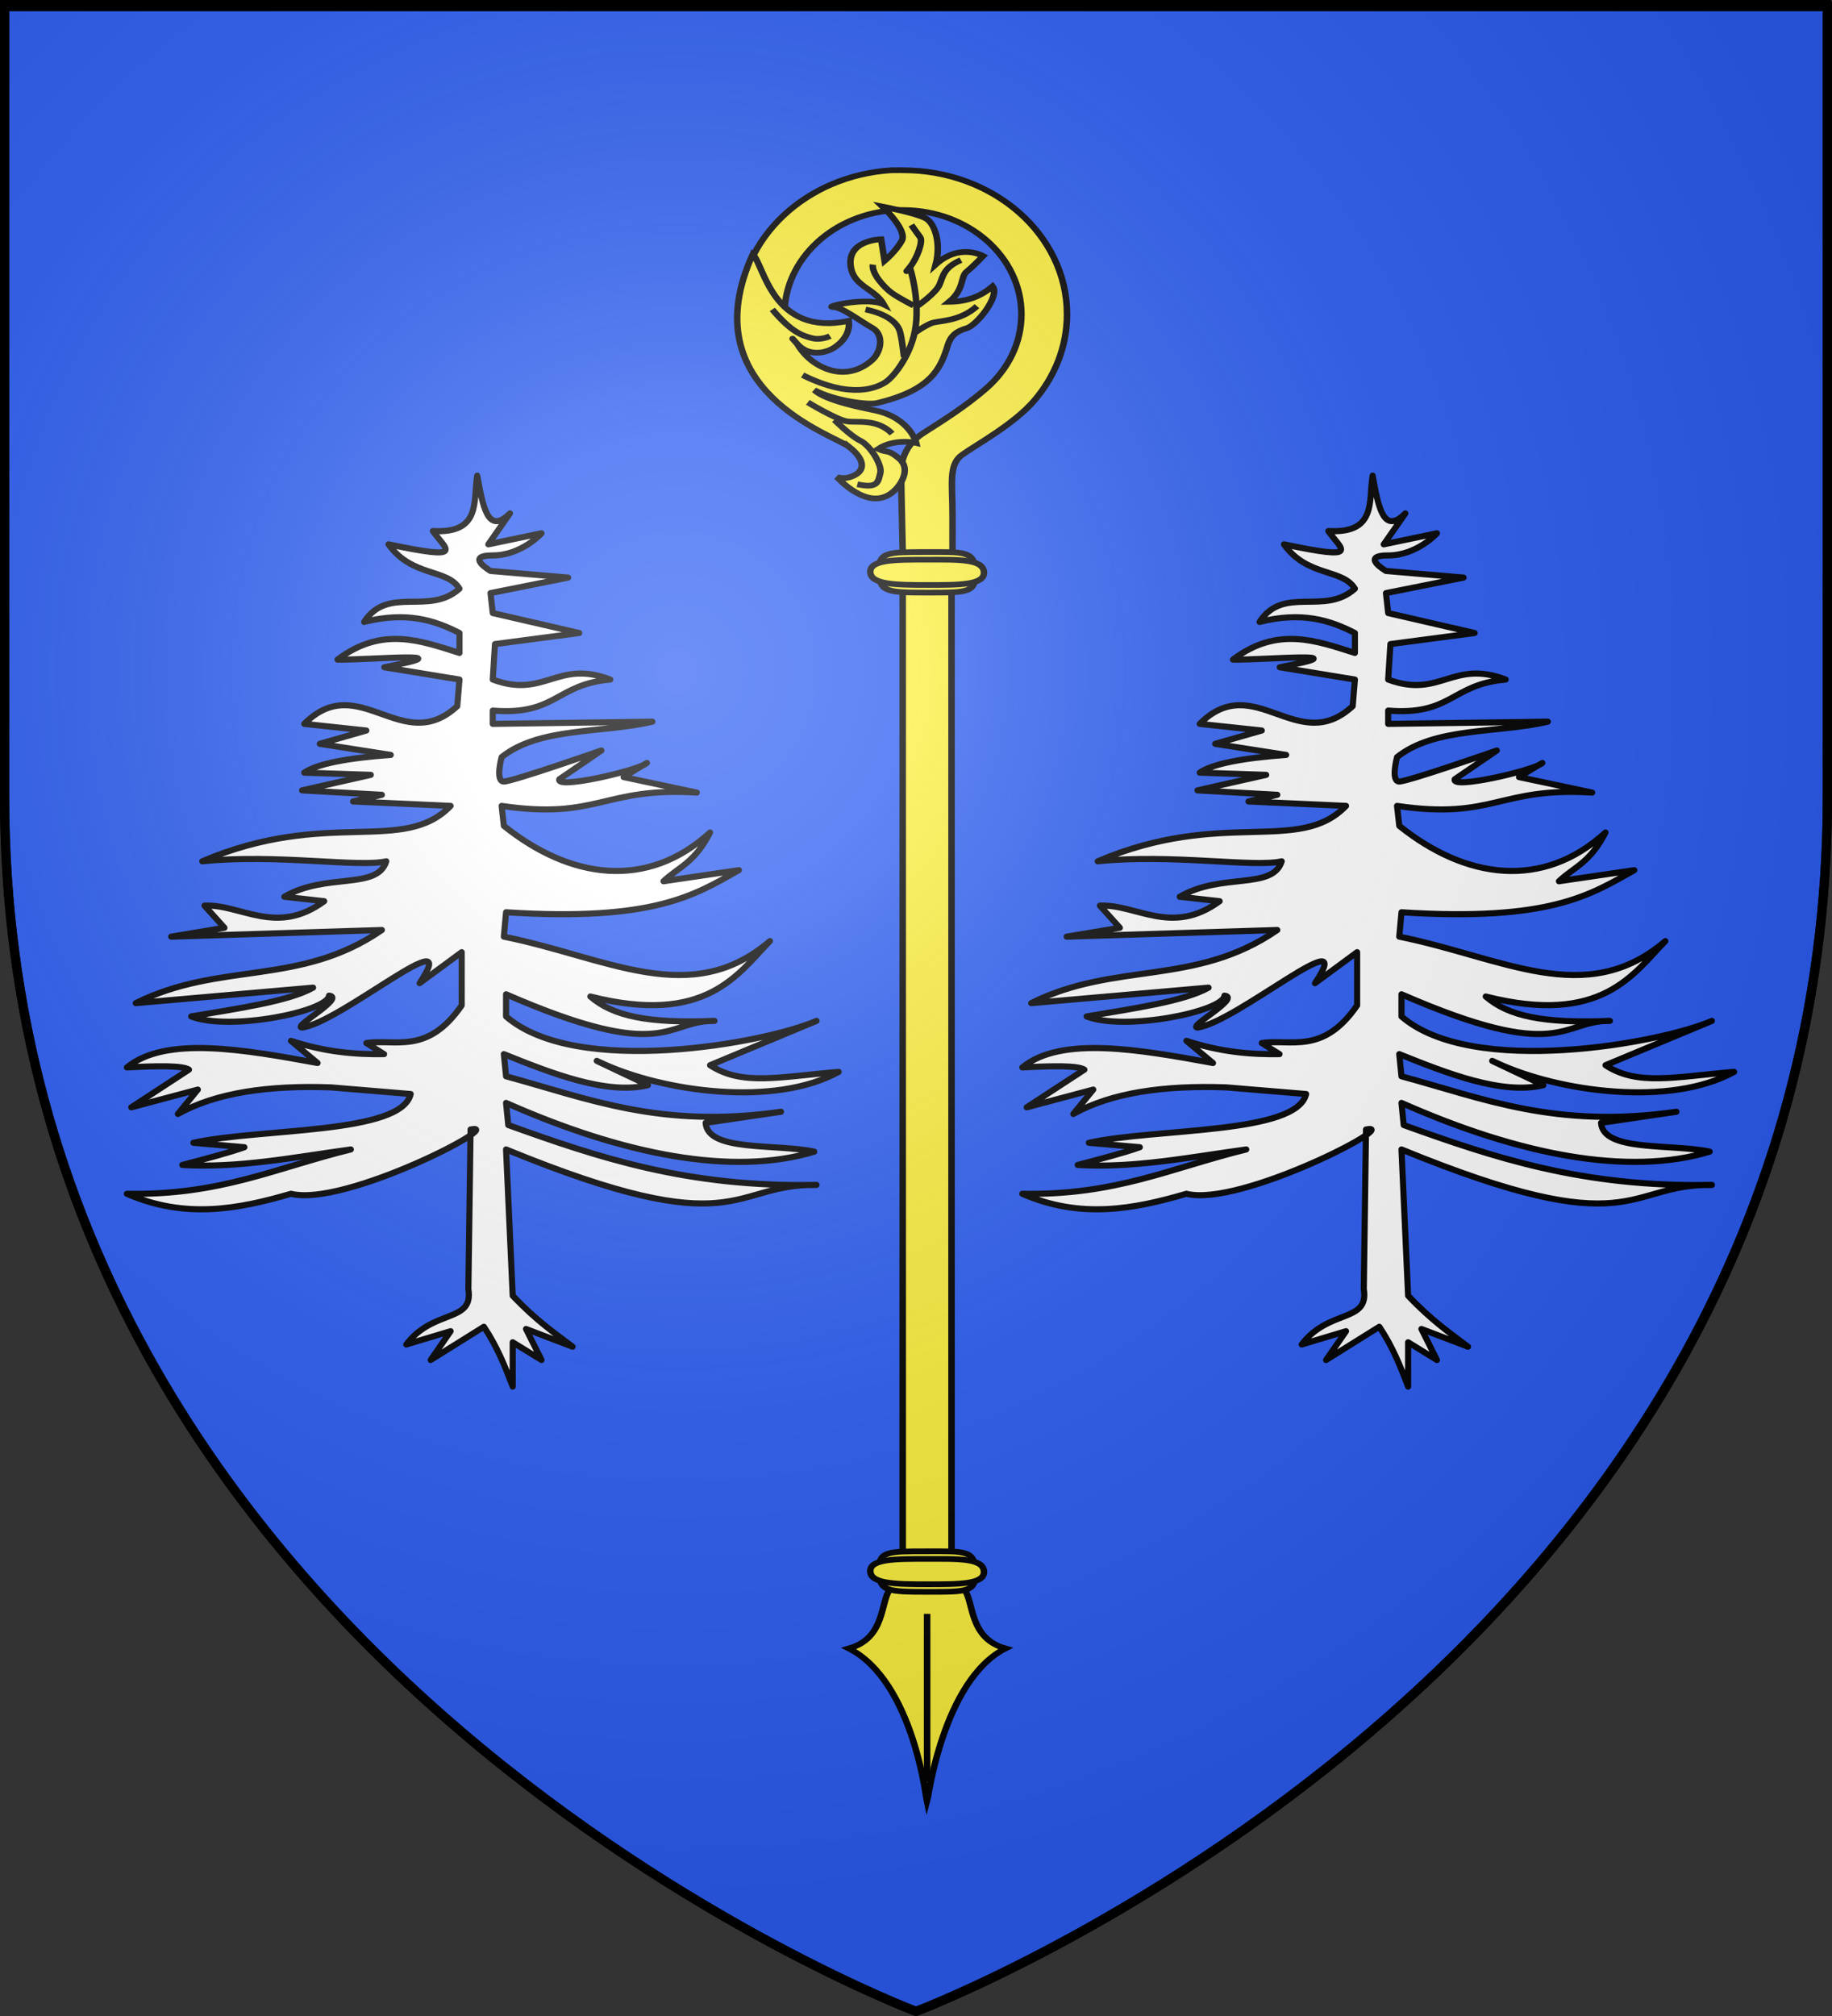 <?xml version="1.0" encoding="UTF-8" standalone="no"?>
<svg
   xmlns:dc="http://purl.org/dc/elements/1.1/"
   xmlns:cc="http://creativecommons.org/ns#"
   xmlns:rdf="http://www.w3.org/1999/02/22-rdf-syntax-ns#"
   xmlns:svg="http://www.w3.org/2000/svg"
   xmlns="http://www.w3.org/2000/svg"
   xmlns:xlink="http://www.w3.org/1999/xlink"
   xmlns:sodipodi="http://sodipodi.sourceforge.net/DTD/sodipodi-0.dtd"
   xmlns:inkscape="http://www.inkscape.org/namespaces/inkscape"
   height="660"
   width="600"
   version="1.0"
   id="svg2"
   sodipodi:version="0.32"
   inkscape:version="0.48.1 "
   sodipodi:docname="Blason_ville_fr_Saint-Bonnet-le-Bourg_(Puy-de-Dôme).svg"
   inkscape:export-filename="/Users/olivier/Desktop/Blason Rouge/Blason_Vide_3D.png"
   inkscape:export-xdpi="144"
   inkscape:export-ydpi="144"
   inkscape:output_extension="org.inkscape.output.svg.inkscape">
  <rect width="100%" height="100%" fill="#333333" stroke="none"/>
  <sodipodi:namedview
     inkscape:window-height="734"
     inkscape:window-width="1280"
     inkscape:pageshadow="2"
     inkscape:pageopacity="1"
     guidetolerance="10.0"
     gridtolerance="10.0"
     objecttolerance="10.0"
     borderopacity="1.0"
     bordercolor="#666666"
     pagecolor="#ffffff"
     id="base"
     showgrid="false"
     height="660px"
     inkscape:zoom="0.76212121"
     inkscape:cx="300"
     inkscape:cy="330"
     inkscape:window-x="-4"
     inkscape:window-y="-4"
     inkscape:current-layer="layer3"
     inkscape:window-maximized="1" />
  <desc
     id="desc4">Flag of Canton of Valais (Wallis)</desc>
  <defs
     id="defs6">
    <inkscape:perspective
       sodipodi:type="inkscape:persp3d"
       inkscape:vp_x="0 : 330 : 1"
       inkscape:vp_y="0 : 1000 : 0"
       inkscape:vp_z="600 : 330 : 1"
       inkscape:persp3d-origin="300 : 220 : 1"
       id="perspective2491" />
    <linearGradient
       id="linearGradient2893">
      <stop
         style="stop-color:white;stop-opacity:0.314;"
         offset="0"
         id="stop2895" />
      <stop
         id="stop2897"
         offset="0.19"
         style="stop-color:white;stop-opacity:0.251;" />
      <stop
         style="stop-color:#6b6b6b;stop-opacity:0.125;"
         offset="0.6"
         id="stop2901" />
      <stop
         style="stop-color:black;stop-opacity:0.125;"
         offset="1"
         id="stop2899" />
    </linearGradient>
    <linearGradient
       id="linearGradient2885">
      <stop
         id="stop2887"
         offset="0"
         style="stop-color:white;stop-opacity:1;" />
      <stop
         style="stop-color:white;stop-opacity:1;"
         offset="0.229"
         id="stop2891" />
      <stop
         id="stop2889"
         offset="1"
         style="stop-color:black;stop-opacity:1;" />
    </linearGradient>
    <linearGradient
       id="linearGradient2955">
      <stop
         id="stop2867"
         offset="0"
         style="stop-color:#fd0000;stop-opacity:1;" />
      <stop
         style="stop-color:#e77275;stop-opacity:0.659;"
         offset="0.5"
         id="stop2873" />
      <stop
         style="stop-color:black;stop-opacity:0.323;"
         offset="1"
         id="stop2959" />
    </linearGradient>
    <radialGradient
       inkscape:collect="always"
       xlink:href="#linearGradient2955"
       id="radialGradient2961"
       cx="225.524"
       cy="218.901"
       fx="225.524"
       fy="218.901"
       r="300"
       gradientTransform="matrix(-4.167939e-4,2.183,-1.884,-3.599562e-4,615.597,-289.121)"
       gradientUnits="userSpaceOnUse" />
    <polygon
       id="star"
       transform="scale(53,53)"
       points="0,-1 0.588,0.809 -0.951,-0.309 0.951,-0.309 -0.588,0.809 0,-1 " />
    <clipPath
       id="clip">
      <path
         d="M 0,-200 L 0,600 L 300,600 L 300,-200 L 0,-200 z "
         id="path10" />
    </clipPath>
    <radialGradient
       inkscape:collect="always"
       xlink:href="#linearGradient2955"
       id="radialGradient1911"
       gradientUnits="userSpaceOnUse"
       gradientTransform="matrix(-4.167939e-4,2.183,-1.884,-3.599562e-4,615.597,-289.121)"
       cx="225.524"
       cy="218.901"
       fx="225.524"
       fy="218.901"
       r="300" />
    <radialGradient
       inkscape:collect="always"
       xlink:href="#linearGradient2955"
       id="radialGradient2865"
       gradientUnits="userSpaceOnUse"
       gradientTransform="matrix(0,1.749,-1.593,-1.049767e-7,551.788,-191.29)"
       cx="225.524"
       cy="218.901"
       fx="225.524"
       fy="218.901"
       r="300" />
    <radialGradient
       inkscape:collect="always"
       xlink:href="#linearGradient2955"
       id="radialGradient2871"
       gradientUnits="userSpaceOnUse"
       gradientTransform="matrix(0,1.386,-1.323,-5.741131e-8,-158.082,-109.541)"
       cx="225.524"
       cy="218.901"
       fx="225.524"
       fy="218.901"
       r="300" />
    <radialGradient
       inkscape:collect="always"
       xlink:href="#linearGradient2893"
       id="radialGradient3163"
       gradientUnits="userSpaceOnUse"
       gradientTransform="matrix(1.353,0,0,1.349,-77.629,-85.747)"
       cx="221.445"
       cy="226.331"
       fx="221.445"
       fy="226.331"
       r="300" />
    <linearGradient
       gradientUnits="userSpaceOnUse"
       xlink:href="#linearGradient1732"
       id="linearGradient2433"
       y2="96.5"
       x2="180"
       y1="92.5"
       x1="171" />
    <linearGradient
       gradientTransform="translate(-1.428571e-5,-5.714286e-5)"
       gradientUnits="userSpaceOnUse"
       xlink:href="#linearGradient1732"
       id="linearGradient1561"
       y2="467.622"
       x2="124.137"
       y1="496.131"
       x1="94.281" />
    <linearGradient
       gradientTransform="translate(-1.428571e-5,-5.714286e-5)"
       gradientUnits="userSpaceOnUse"
       xlink:href="#linearGradient1732"
       id="linearGradient1559"
       y2="185.716"
       x2="296.929"
       y1="176.249"
       x1="270.496" />
    <linearGradient
       gradientTransform="translate(-1.428571e-5,-5.714286e-5)"
       gradientUnits="userSpaceOnUse"
       xlink:href="#linearGradient1732"
       id="linearGradient1557"
       y2="101.814"
       x2="193.021"
       y1="75.234"
       x1="179.583" />
    <linearGradient
       gradientTransform="translate(-1.428571e-5,-5.714286e-5)"
       gradientUnits="userSpaceOnUse"
       xlink:href="#linearGradient1732"
       id="linearGradient1555"
       y2="90.412"
       x2="137.605"
       y1="75.234"
       x1="112.239" />
    <linearGradient
       gradientTransform="translate(-1.428571e-5,-5.714286e-5)"
       gradientUnits="userSpaceOnUse"
       xlink:href="#linearGradient1732"
       id="linearGradient1553"
       y2="137.971"
       x2="124.361"
       y1="139.21"
       x1="87.547" />
    <linearGradient
       gradientTransform="translate(-1.428571e-5,-5.714286e-5)"
       gradientUnits="userSpaceOnUse"
       xlink:href="#linearGradient1732"
       id="linearGradient1551"
       y2="137.971"
       x2="157.2"
       y1="115.64"
       x1="124.585" />
    <linearGradient
       gradientTransform="translate(-1.428571e-5,-5.714286e-5)"
       gradientUnits="userSpaceOnUse"
       xlink:href="#linearGradient1732"
       id="linearGradient1549"
       y2="213.55"
       x2="211.83"
       y1="217.778"
       x1="177.338" />
    <linearGradient
       id="linearGradient1732">
      <stop
         id="stop1734"
         offset="0"
         style="stop-color:#ffffff;stop-opacity:1" />
      <stop
         id="stop1736"
         offset="1"
         style="stop-color:#ffffff;stop-opacity:1" />
    </linearGradient>
    <linearGradient
       gradientTransform="translate(75.923,47.102)"
       gradientUnits="userSpaceOnUse"
       xlink:href="#linearGradient1732"
       id="linearGradient1397"
       y2="48.303"
       x2="243.124"
       y1="51.421"
       x1="241.143" />
    <linearGradient
       gradientTransform="translate(-1.428571e-5,-5.714286e-5)"
       gradientUnits="userSpaceOnUse"
       xlink:href="#linearGradient1732"
       id="linearGradient1682"
       y2="546.905"
       x2="341.27"
       y1="571.111"
       x1="337.302" />
    <linearGradient
       gradientTransform="translate(-1.428571e-5,-5.714286e-5)"
       gradientUnits="userSpaceOnUse"
       xlink:href="#linearGradient1732"
       id="linearGradient1674"
       y2="547.595"
       x2="319.151"
       y1="566.746"
       x1="300" />
    <linearGradient
       gradientTransform="translate(-1.428571e-5,-5.714286e-5)"
       gradientUnits="userSpaceOnUse"
       xlink:href="#linearGradient1732"
       id="linearGradient1666"
       y2="534.603"
       x2="312.302"
       y1="534.206"
       x1="266.27" />
    <linearGradient
       gradientTransform="translate(-1.428571e-5,-5.714286e-5)"
       gradientUnits="userSpaceOnUse"
       xlink:href="#linearGradient1732"
       id="linearGradient1658"
       y2="513.175"
       x2="321.825"
       y1="493.73"
       x1="292.857" />
    <linearGradient
       gradientTransform="translate(-1.428571e-5,-5.714286e-5)"
       gradientUnits="userSpaceOnUse"
       xlink:href="#linearGradient1732"
       id="linearGradient1650"
       y2="458.413"
       x2="186.508"
       y1="491.746"
       x1="186.508" />
    <linearGradient
       gradientTransform="translate(-1.428571e-5,-5.714286e-5)"
       gradientUnits="userSpaceOnUse"
       xlink:href="#linearGradient1732"
       id="linearGradient1642"
       y2="454.048"
       x2="163.889"
       y1="488.968"
       x1="143.651" />
    <linearGradient
       gradientTransform="translate(-1.428571e-5,-5.714286e-5)"
       gradientUnits="userSpaceOnUse"
       xlink:href="#linearGradient1732"
       id="linearGradient1582"
       y2="242.341"
       x2="130.357"
       y1="225.278"
       x1="107.143" />
    <linearGradient
       gradientTransform="translate(-1.428571e-5,-5.714286e-5)"
       gradientUnits="userSpaceOnUse"
       xlink:href="#linearGradient1732"
       id="linearGradient1622"
       y2="415.357"
       x2="166.667"
       y1="395.317"
       x1="131.151" />
    <linearGradient
       gradientTransform="translate(-1.428571e-5,-5.714286e-5)"
       gradientUnits="userSpaceOnUse"
       xlink:href="#linearGradient1732"
       id="linearGradient1614"
       y2="294.722"
       x2="136.325"
       y1="312.778"
       x1="118.452" />
    <linearGradient
       gradientTransform="translate(-1.428571e-5,-5.714286e-5)"
       gradientUnits="userSpaceOnUse"
       xlink:href="#linearGradient1732"
       id="linearGradient1606"
       y2="280.635"
       x2="118.056"
       y1="297.103"
       x1="88.492" />
    <linearGradient
       gradientTransform="translate(-1.428571e-5,-5.714286e-5)"
       gradientUnits="userSpaceOnUse"
       xlink:href="#linearGradient1732"
       id="linearGradient1598"
       y2="257.619"
       x2="115.675"
       y1="260.595"
       x1="84.127" />
    <linearGradient
       gradientTransform="translate(-1.428571e-5,-5.714286e-5)"
       gradientUnits="userSpaceOnUse"
       xlink:href="#linearGradient1732"
       id="linearGradient1590"
       y2="258.413"
       x2="113.69"
       y1="264.167"
       x1="82.143" />
    <linearGradient
       gradientTransform="translate(-1.428571e-5,-5.714286e-5)"
       gradientUnits="userSpaceOnUse"
       xlink:href="#linearGradient1732"
       id="linearGradient1800"
       y2="166.385"
       x2="139.396"
       y1="191.963"
       x1="107.75" />
    <inkscape:perspective
       id="perspective14399"
       inkscape:persp3d-origin="225 : 179.16667 : 1"
       inkscape:vp_z="450 : 268.75 : 1"
       inkscape:vp_y="0 : 1000 : 0"
       inkscape:vp_x="0 : 268.75 : 1"
       sodipodi:type="inkscape:persp3d" />
  </defs>
  <g
     inkscape:groupmode="layer"
     id="layer3"
     inkscape:label="Fond écu"
     style="display:inline">
    <path
       id="path2855"
       style="fill:#2b5df2;fill-opacity:1;fill-rule:evenodd;stroke:#000000;stroke-width:3;stroke-linecap:butt;stroke-linejoin:miter;stroke-miterlimit:4;stroke-opacity:1;stroke-dasharray:none"
       d="m 300,658.5 c 0,0 298.5,-112.436 298.5,-398.182 0,-285.746 0,-258.818 0,-258.818 l -597,0 0,258.818 C 1.5,546.064 300,658.5 300,658.5 z"
       sodipodi:nodetypes="cccccc"
       inkscape:connector-curvature="0" />
    <g
       id="layer1-8"
       transform="matrix(2.709,0,0,2.379,240.967,55.368)"
       style="fill:#fcef3c;stroke:#000000;stroke-width:0.788;stroke-miterlimit:4;stroke-opacity:1;stroke-dasharray:none">
      <g
         id="g21688"
         transform="matrix(0.991,0,0,0.991,96.886,-3.225)"
         style="fill:#fcef3c;stroke:#000000;stroke-width:0.795;stroke-miterlimit:4;stroke-opacity:1;stroke-dasharray:none">
        <path
           id="path12604"
           style="fill:#fcef3c;fill-opacity:1;fill-rule:nonzero;stroke:#000000;stroke-width:0.795;stroke-miterlimit:4;stroke-opacity:1;stroke-dasharray:none"
           d="m -78.761,3.41 c -10.387,0.718 -18.594,9.425 -18.594,20 0,1.726 0.214,3.403 0.625,5 l 5.781,0 c -0.568,-1.549 -0.875,-3.253 -0.875,-5 -3e-6,-7.738 6.082,-14.081 13.719,-14.469 0.246,-0.013 0.501,0 0.75,0 7.982,-1e-7 14.438,6.481 14.438,14.469 10e-7,3.994 -1.614,7.611 -4.225,10.23 -2.612,2.619 -5.709,4.789 -7.685,6.224 -1.996,1.449 -2.776,3.453 -2.766,5.531 0.009,2.078 0.271,14.64 0.271,14.64 l 6,0 c 0,0 0,-4.391 0,-8.781 0,-4.391 -0.507,-6.958 1.173,-8.33 1.735,-1.417 6.365,-4.262 8.846,-7.59 2.481,-3.328 3.95,-7.454 3.95,-11.924 0,-11.044 -8.963,-20 -20,-20 -0.302,0 -0.608,-0.013 -0.906,0 -0.083,0.004 -0.167,-0.005 -0.25,0 -0.082,0.005 -0.168,-0.006 -0.25,0 z"
           inkscape:connector-curvature="0" />
        <g
           id="g17018"
           style="fill:#fcef3c;fill-opacity:1;stroke:#000000;stroke-width:0.795;stroke-miterlimit:4;stroke-opacity:1;stroke-dasharray:none"
           transform="translate(0.271,-0.09)">
          <path
             id="path11679"
             style="fill:#fcef3c;fill-opacity:1;fill-rule:evenodd;stroke:#000000;stroke-width:0.795;stroke-linecap:butt;stroke-linejoin:miter;stroke-miterlimit:4;stroke-opacity:1;stroke-dasharray:none"
             d="m -84.22,41.896 c 1.836,1.65 2.021,3.131 0.741,3.918 -1.28,0.787 -2.221,0.278 -2.221,0.278 0,0 3.874,5.041 6.895,2.02 1.126,-1.126 2.097,-3.27 0.678,-4.596 -1.419,-1.326 -1.269,-0.685 -2.545,-1.311 2.062,-1.529 4.658,-0.833 4.658,-0.833 0,0 -0.765,-3.483 -5.015,-4.514 -1.529,-0.371 -5.955,-1.312 -7.423,-2.827 2.412,1.463 6.522,2.096 7.61,1.804 6.611,-1.771 7.788,-4.75 8.652,-7.975 0.389,-1.451 1.126,-2.021 2.329,-2.422 1.203,-0.401 4.085,-4.425 3.16,-5.813 -1.377,1.319 -2.957,2.116 -5.304,2.146 1.895,-1.775 1.348,-3.456 2.135,-4.181 0.787,-0.725 2.014,-2.178 2.014,-2.178 0,0 -2.821,-1.862 -5.783,1.166 0.648,-2.838 -0.047,-5.7 -1.266,-6.425 -1.219,-0.725 -5.214,-1.604 -5.214,-1.604 0,0 3.039,3.254 2.345,4.72 -0.694,1.465 -2.106,2.811 -2.106,2.811 l -0.424,-2.996 c 0,0 -4.472,0.096 -3.64,4.155 0.499,2.434 2.934,2.786 3.981,4.908 -2.021,-1.126 -7.365,0.352 -6.239,0.337 1.126,-0.016 3.307,1.953 4.803,2.893 1.496,0.941 1.115,3.337 0.005,4.478 -1.11,1.141 -3.043,2.293 -5.557,1.229 -2.514,-1.064 -3.563,-3.439 -3.563,-3.439 0,0 -1.342,-1.712 0,0 1.342,1.712 3.424,1.326 4.566,0.431 1.141,-0.895 1.873,-2.158 1.694,-3.66 -9.363,2.253 -10.336,-7.888 -11.711,-9.234 -7.58,18.898 9.91,25.064 11.745,26.714 z"
             inkscape:connector-curvature="0" />
          <g
             id="g17008"
             style="fill:#fcef3c;fill-opacity:1;stroke:#000000;stroke-width:0.795;stroke-miterlimit:4;stroke-opacity:1;stroke-dasharray:none">
            <path
               id="path15234"
               style="fill:none;stroke:#000000;stroke-width:0.795;stroke-linecap:butt;stroke-linejoin:miter;stroke-miterlimit:4;stroke-opacity:1;stroke-dasharray:none"
               d="m -89.88,31.945 c 6.046,3.429 9.114,1.715 10.107,0.993 0.993,-0.722 3.249,-3.88 3.7,-7.851 0.451,-3.971 -0.722,-8.122 -0.722,-8.122 0,0 -0.902,1.263 0,0 0.902,-1.263 1.624,-3.61 1.263,-4.151 -0.361,-0.541 -1.083,-1.715 -1.083,-1.715"
               inkscape:connector-curvature="0" />
            <path
               id="path15236"
               style="fill:#fcef3c;fill-opacity:1;fill-rule:evenodd;stroke:#000000;stroke-width:0.795;stroke-linecap:butt;stroke-linejoin:miter;stroke-miterlimit:4;stroke-opacity:1;stroke-dasharray:none"
               d="m -81.307,16.604 c -0.18,1.263 1.444,3.249 2.346,3.971 0.902,0.722 2.617,1.715 2.617,1.715"
               inkscape:connector-curvature="0" />
            <path
               id="path15238"
               style="fill:#fcef3c;fill-opacity:1;fill-rule:evenodd;stroke:#000000;stroke-width:0.795;stroke-linecap:butt;stroke-linejoin:miter;stroke-miterlimit:4;stroke-opacity:1;stroke-dasharray:none"
               d="m -70.568,15.973 c -2.166,1.083 -2.166,2.256 -2.617,3.429 -0.451,1.173 -2.617,2.888 -2.617,2.888"
               inkscape:connector-curvature="0" />
            <path
               id="path15240"
               style="fill:#fcef3c;fill-opacity:1;fill-rule:evenodd;stroke:#000000;stroke-width:0.795;stroke-linecap:butt;stroke-linejoin:miter;stroke-miterlimit:4;stroke-opacity:1;stroke-dasharray:none"
               d="m -68.61,22.38 c -2.093,2.166 -4.662,1.985 -5.518,2.346 -0.856,0.361 -2.188,1.444 -2.188,1.444"
               inkscape:connector-curvature="0" />
            <path
               id="path15242"
               style="fill:#fcef3c;fill-opacity:1;fill-rule:evenodd;stroke:#000000;stroke-width:0.795;stroke-linecap:butt;stroke-linejoin:miter;stroke-miterlimit:4;stroke-opacity:1;stroke-dasharray:none"
               d="m -82.209,22.831 c 2.978,0.722 3.88,2.076 4.151,2.888 0.271,0.812 0.541,3.7 0.541,3.7"
               inkscape:connector-curvature="0" />
            <path
               id="path16124"
               style="fill:#fcef3c;fill-opacity:1;fill-rule:evenodd;stroke:#000000;stroke-width:0.795;stroke-linecap:butt;stroke-linejoin:miter;stroke-miterlimit:4;stroke-opacity:1;stroke-dasharray:none"
               d="m -93.579,22.831 c 2.346,3.158 3.61,3.61 4.783,3.971 1.173,0.361 2.256,-0.271 2.256,-0.271"
               inkscape:connector-curvature="0" />
            <path
               id="path16126"
               style="fill:#fcef3c;fill-opacity:1;fill-rule:evenodd;stroke:#000000;stroke-width:0.795;stroke-linecap:butt;stroke-linejoin:miter;stroke-miterlimit:4;stroke-opacity:1;stroke-dasharray:none"
               d="m -78.96,40.067 c -1.895,-2.166 -4.332,-1.444 -5.595,-1.715 -1.263,-0.271 -4.693,-2.617 -4.693,-2.617"
               inkscape:connector-curvature="0" />
            <path
               id="path16128"
               style="fill:none;stroke:#000000;stroke-width:0.795;stroke-linecap:butt;stroke-linejoin:miter;stroke-miterlimit:4;stroke-opacity:1;stroke-dasharray:none"
               d="m -83.202,47.106 c 2.527,0.632 2.527,-0.361 2.797,-1.534 0.271,-1.173 -1.263,-3.88 -2.436,-4.512 -1.173,-0.632 -3.158,-2.888 -3.158,-2.888"
               inkscape:connector-curvature="0" />
          </g>
        </g>
        <g
           id="g21648"
           style="fill:#fcef3c;fill-opacity:1;stroke:#000000;stroke-width:0.795;stroke-miterlimit:4;stroke-opacity:1;stroke-dasharray:none"
           transform="translate(0.469,-2)">
          <path
             id="path19895"
             style="fill:#fcef3c;fill-opacity:1;fill-rule:evenodd;stroke:#000000;stroke-width:0.795;stroke-linecap:butt;stroke-linejoin:miter;stroke-miterlimit:4;stroke-opacity:1;stroke-dasharray:none"
             d="m -79.372,202.367 c -1.263,1.805 -0.55,6.869 -5.062,8.312 7.908,4.566 9.498,21.244 9.531,21.406 0.044,-0.164 1.908,-16.987 9.562,-21.406 -4.512,-1.444 -3.799,-6.508 -5.062,-8.312 -0.194,-4.094 -3.723,-3.406 -4.844,-3.406 -1.121,0 -4.125,-0.196 -4.125,3.406 z"
             inkscape:connector-curvature="0" />
          <path
             id="path20773"
             style="fill:#fcef3c;fill-opacity:1;fill-rule:evenodd;stroke:#000000;stroke-width:0.795;stroke-linecap:butt;stroke-linejoin:miter;stroke-miterlimit:4;stroke-opacity:1;stroke-dasharray:none"
             d="m -74.888,229.222 0,-23.347"
             inkscape:connector-curvature="0" />
        </g>
        <rect
           id="rect17044"
           style="fill:#fcef3c;fill-opacity:1;fill-rule:nonzero;stroke:#000000;stroke-width:0.795;stroke-miterlimit:4;stroke-opacity:1;stroke-dasharray:none"
           y="60.032"
           x="-77.397"
           height="137.122"
           width="5.956" />
        <g
           id="g18799"
           style="fill:#fcef3c;fill-opacity:1;stroke:#000000;stroke-width:0.795;stroke-miterlimit:4;stroke-opacity:1;stroke-dasharray:none"
           transform="translate(-0.151,0)">
          <path
             id="path17922"
             style="fill:#fcef3c;fill-opacity:1;fill-rule:nonzero;stroke:#000000;stroke-width:0.795;stroke-miterlimit:4;stroke-opacity:1;stroke-dasharray:none"
             d="m -68.385,59.244 c 0.064,2.851 -0.92,2.815 -5.883,2.815 -4.879,0 -5.81,-0.108 -5.883,-2.815 -0.077,-2.856 1.011,-2.815 5.883,-2.815 4.601,0 5.815,-0.185 5.883,2.815 z"
             inkscape:connector-curvature="0" />
          <path
             id="path17919"
             style="fill:#fcef3c;fill-opacity:1;fill-rule:nonzero;stroke:#000000;stroke-width:0.795;stroke-miterlimit:4;stroke-opacity:1;stroke-dasharray:none"
             d="m -67.335,59.244 c 0.076,1.782 -3.106,1.76 -6.932,1.76 -3.827,0 -6.847,-0.068 -6.932,-1.76 -0.09,-1.785 3.106,-1.76 6.932,-1.76 3.827,0 6.853,-0.116 6.932,1.76 z"
             inkscape:connector-curvature="0" />
        </g>
        <g
           id="g19889"
           style="fill:#fcef3c;fill-opacity:1;stroke:#000000;stroke-width:0.795;stroke-miterlimit:4;stroke-opacity:1;stroke-dasharray:none"
           transform="translate(-0.151,138.76)">
          <path
             id="path19891"
             style="fill:#fcef3c;fill-opacity:1;fill-rule:nonzero;stroke:#000000;stroke-width:0.795;stroke-miterlimit:4;stroke-opacity:1;stroke-dasharray:none"
             d="m -68.385,59.244 c 0.064,2.851 -0.92,2.815 -5.883,2.815 -4.879,0 -5.81,-0.108 -5.883,-2.815 -0.077,-2.856 1.011,-2.815 5.883,-2.815 4.601,0 5.815,-0.185 5.883,2.815 z"
             inkscape:connector-curvature="0" />
          <path
             id="path19893"
             style="fill:#fcef3c;fill-opacity:1;fill-rule:nonzero;stroke:#000000;stroke-width:0.795;stroke-miterlimit:4;stroke-opacity:1;stroke-dasharray:none"
             d="m -67.335,59.244 c 0.076,1.782 -3.106,1.76 -6.932,1.76 -3.827,0 -6.847,-0.068 -6.932,-1.76 -0.09,-1.785 3.106,-1.76 6.932,-1.76 3.827,0 6.853,-0.116 6.932,1.76 z"
             inkscape:connector-curvature="0" />
        </g>
      </g>
    </g>
    <path
       sodipodi:nodetypes="ccccccccccccccccccccccccccccccccccccccccccccccccccccccccccccccccccccccccccccscccccccccccccccccsccsccccccccccccscccc"
       id="path3937"
       d="m 156.296,155.713 c -1.382,8.207 1.459,19.052 -14.524,18.141 4.421,6.201 11.003,9.717 -14.524,4.354 7.746,10.806 19.124,7.832 23.239,14.513 -9.985,8.986 -23.373,-1.182 -31.227,10.884 13.92,-3.468 23.056,-0.562 31.227,3.628 l 0,6.531 c -12.723,-3.998 -25.34,-8.847 -39.942,2.177 9.91,0.18 43.707,-2.894 15.316,2.504 l 24.626,4.027 -0.726,8.708 c -18.011,16.647 -32.228,-12.068 -50.109,5.805 l 20.334,2.177 -15.251,4.354 23.239,3.628 c -14.041,1.016 -23.96,2.855 -28.322,5.805 l 21.787,0.726 -22.513,5.079 26.144,1.451 -9.441,2.177 31.954,1.451 c -15.432,16.047 -40.52,0.721 -81.337,18.141 24.449,-2.499 51.077,2.104 60.276,0 -3.004,9.509 -19.706,3.6 -33.406,11.61 l 13.072,1.451 c -15.707,11.533 -27.242,0.913 -39.216,1.451 l 6.536,7.256 -17.429,2.903 68.991,-2.177 C 98.198,323.011 72.054,314.627 44.458,328.414 l 58.098,-5.079 c -7.971,4.479 -24.542,6.81 -39.942,9.433 12.631,4.914 44.721,-1.618 45.137,-6.81 5.671,0.557 -12.273,10.326 -8.826,10.438 12.696,-1.62 53.072,-36.243 38.49,-14.513 l 13.798,-10.159 0,17.415 c -11.244,16.351 -21.849,10.896 -31.227,12.336 l 5.81,3.628 c -9.368,0.145 -19.208,-0.653 -30.501,-4.354 l 8.715,7.256 c -23.895,-4.34 -49.686,-9.031 -62.455,1.451 9.778,-0.507 18.224,-0.682 20.334,0.726 l -18.882,12.336 21.787,-5.805 -6.536,7.982 c 12.585,-7.017 29.784,-9.424 50.109,-8.707 l 26.144,2.177 c -3.116,13.25 -49.015,11.097 -71.17,15.964 l 16.703,1.451 c -5.455,1.935 -13.016,3.87 -20.334,5.805 18.398,1.121 36.795,-2.572 55.193,-5.079 -24.663,6.045 -42.799,15.097 -73.348,14.513 19.105,8.338 36.546,5.028 53.74,-3e-5 17.732,4.429 71.203,-23.575 58.824,-21.043 l -0.726,52.245 c 1.792,11.136 -11.363,6.346 -20.334,18.141 l 14.524,-4.354 -6.536,9.433 17.429,-10.884 c 4.389,6.531 6.949,13.061 9.441,19.592 l 0,-14.513 9.441,5.805 -5.084,-10.159 15.251,5.805 c -6.088,-4.667 -11.689,-8.363 -19.608,-16.689 l -2.179,-47.892 c 76.997,31.559 73.183,11.21 101.671,11.61 -42.349,0.921 -71.87,-9.145 -100.945,-19.592 l -0.726,-7.256 c 38.33,16.989 74.205,24.067 100.944,15.964 -12.665,-2.685 -34.935,0.113 -35.585,-9.433 l 24.692,-3.628 c -39.567,5.672 -63.379,-4.398 -90.051,-11.61 l -0.726,-7.256 c 15.423,6.18 33.679,13.455 47.204,10.159 0,0 -22.791,-10.769 -15.251,-7.256 20.26,9.439 56.675,14.491 77.705,2.903 -19.557,1.642 -31.623,4.673 -42.121,-2.177 l 34.859,-14.513 c -16.633,7.262 -78.437,18.648 -101.671,-1.451 l 0,-7.256 c 52.699,22.956 52.319,8.485 68.265,8.708 -21.96,0.899 -33.265,-1.592 -40.668,-7.982 38.012,9.623 48.367,-7.448 58.824,-18.141 -26.016,22.244 -53.284,5.353 -87.146,-1.451 l 0.726,-7.982 c 48.449,3.075 61.694,-5.575 76.253,-13.787 l -24.691,3.628 c 5.083,-4.773 10.167,-6.007 15.251,-15.964 -20.579,18.829 -45.779,15.284 -67.538,-2.177 l -0.726,-6.531 c 31.656,4.671 33.41,-6.276 63.907,-4.354 l -23.965,-5.079 c 0,0 9.683,-5.958 7.262,-4.354 -3.729,2.47 -29.426,8.388 -28.323,5.079 l 13.798,-9.433 c 0,0 -29.049,10.159 -31.954,10.159 -2.905,0 -0.726,-7.982 -0.726,-7.982 12.423,-9.922 32.922,-7.74 49.383,-11.61 l -52.288,0.726 0,-4.354 c 20.818,1.67 20.576,-8.59 38.49,-10.159 -17.378,-6.686 -21.485,6.352 -38.49,0 l 0.726,-11.61 27.596,-3.628 -28.323,-6.531 -0.726,-6.531 25.418,-5.079 -25.418,-2.177 c 0,0 -8.715,-5.079 0.726,-5.079 9.441,0 15.977,-7.256 15.977,-7.256 l -17.429,3.628 7.08,-10.129 c -7.418,7.412 -8.937,-2.857 -10.711,-12.365 z"
       style="fill:#ffffff;fill-opacity:1;fill-rule:evenodd;stroke:#000000;stroke-width:2;stroke-linecap:butt;stroke-linejoin:round;stroke-miterlimit:4;stroke-opacity:1;stroke-dasharray:none;display:inline"
       inkscape:connector-curvature="0" />
    <path
       sodipodi:nodetypes="ccccccccccccccccccccccccccccccccccccccccccccccccccccccccccccccccccccccccccccscccccccccccccccccsccsccccccccccccscccc"
       id="path3937-7"
       d="m 449.556,155.713 c -1.382,8.207 1.459,19.052 -14.524,18.141 4.421,6.201 11.003,9.717 -14.524,4.354 7.746,10.806 19.124,7.832 23.239,14.513 -9.985,8.986 -23.373,-1.182 -31.227,10.884 13.92,-3.468 23.056,-0.562 31.227,3.628 l 0,6.531 c -12.723,-3.998 -25.34,-8.847 -39.942,2.177 9.91,0.18 43.707,-2.894 15.316,2.504 l 24.626,4.027 -0.726,8.708 c -18.011,16.647 -32.228,-12.068 -50.109,5.805 l 20.334,2.177 -15.251,4.354 23.239,3.628 c -14.041,1.016 -23.96,2.855 -28.322,5.805 l 21.787,0.726 -22.513,5.079 26.144,1.451 -9.441,2.177 31.954,1.451 c -15.432,16.047 -40.52,0.721 -81.337,18.141 24.449,-2.499 51.077,2.104 60.276,0 -3.004,9.509 -19.706,3.6 -33.406,11.61 l 13.072,1.451 c -15.707,11.533 -27.242,0.913 -39.216,1.451 l 6.536,7.256 -17.429,2.903 68.991,-2.177 c -26.87,18.543 -53.014,10.159 -80.61,23.946 l 58.097,-5.079 c -7.971,4.479 -24.542,6.81 -39.942,9.433 12.631,4.914 44.721,-1.618 45.137,-6.81 5.671,0.557 -12.273,10.326 -8.826,10.438 12.696,-1.62 53.072,-36.243 38.49,-14.513 l 13.798,-10.159 0,17.415 c -11.244,16.351 -21.849,10.896 -31.227,12.336 l 5.81,3.628 c -9.368,0.145 -19.208,-0.653 -30.501,-4.354 l 8.715,7.256 c -23.895,-4.34 -49.686,-9.031 -62.455,1.451 9.778,-0.507 18.224,-0.682 20.334,0.726 l -18.882,12.336 21.787,-5.805 -6.536,7.982 c 12.585,-7.017 29.784,-9.424 50.109,-8.707 l 26.144,2.177 c -3.116,13.25 -49.015,11.097 -71.17,15.964 l 16.703,1.451 c -5.455,1.935 -13.016,3.87 -20.334,5.805 18.398,1.121 36.795,-2.572 55.193,-5.079 -24.663,6.045 -42.799,15.097 -73.348,14.513 19.105,8.338 36.546,5.028 53.74,-2e-5 17.732,4.429 71.203,-23.575 58.824,-21.043 l -0.726,52.245 c 1.792,11.136 -11.363,6.346 -20.334,18.141 l 14.524,-4.354 -6.536,9.433 17.429,-10.884 c 4.389,6.531 6.949,13.061 9.441,19.592 l 0,-14.513 9.441,5.805 -5.084,-10.159 15.251,5.805 c -6.088,-4.667 -11.689,-8.363 -19.608,-16.689 l -2.179,-47.892 c 76.997,31.559 73.183,11.21 101.671,11.61 -42.349,0.921 -71.87,-9.145 -100.945,-19.592 l -0.726,-7.256 c 38.33,16.989 74.205,24.067 100.944,15.964 -12.665,-2.685 -34.935,0.113 -35.585,-9.433 l 24.692,-3.628 c -39.567,5.672 -63.379,-4.398 -90.051,-11.61 l -0.726,-7.256 c 15.423,6.18 33.679,13.455 47.204,10.159 0,0 -22.791,-10.769 -15.251,-7.256 20.26,9.439 56.675,14.491 77.705,2.903 -19.557,1.642 -31.623,4.673 -42.121,-2.177 l 34.859,-14.513 c -16.633,7.262 -78.437,18.648 -101.671,-1.451 l 0,-7.256 c 52.699,22.956 52.319,8.485 68.265,8.708 -21.96,0.899 -33.265,-1.592 -40.668,-7.982 38.012,9.623 48.367,-7.448 58.824,-18.141 -26.016,22.244 -53.284,5.353 -87.146,-1.451 l 0.726,-7.982 c 48.449,3.075 61.694,-5.575 76.253,-13.787 l -24.691,3.628 c 5.083,-4.773 10.167,-6.007 15.251,-15.964 -20.579,18.829 -45.779,15.284 -67.538,-2.177 l -0.726,-6.531 c 31.656,4.671 33.41,-6.276 63.907,-4.354 l -23.965,-5.079 c 0,0 9.683,-5.958 7.262,-4.354 -3.729,2.47 -29.426,8.388 -28.323,5.079 l 13.798,-9.433 c 0,0 -29.049,10.159 -31.954,10.159 -2.905,0 -0.726,-7.982 -0.726,-7.982 12.423,-9.922 32.922,-7.74 49.383,-11.61 l -52.288,0.726 0,-4.354 c 20.818,1.67 20.576,-8.59 38.49,-10.159 -17.378,-6.686 -21.485,6.352 -38.49,0 l 0.726,-11.61 27.596,-3.628 -28.323,-6.531 -0.726,-6.531 25.418,-5.079 -25.418,-2.177 c 0,0 -8.715,-5.079 0.726,-5.079 9.441,0 15.977,-7.256 15.977,-7.256 l -17.429,3.628 7.08,-10.129 c -7.418,7.412 -8.937,-2.857 -10.711,-12.365 z"
       style="fill:#ffffff;fill-opacity:1;fill-rule:evenodd;stroke:#000000;stroke-width:2;stroke-linecap:butt;stroke-linejoin:round;stroke-miterlimit:4;stroke-opacity:1;stroke-dasharray:none;display:inline"
       inkscape:connector-curvature="0" />
  </g>
  <g
     inkscape:groupmode="layer"
     id="layer4"
     inkscape:label="Meubles"
     sodipodi:insensitive="true" />
  <g
     inkscape:groupmode="layer"
     id="layer2"
     inkscape:label="Reflet final"
     sodipodi:insensitive="true">
    <path
       sodipodi:nodetypes="cccccc"
       d="M 300,658.5 C 300,658.5 598.5,546.18 598.5,260.728 C 598.5,-24.723 598.5,2.176 598.5,2.176 L 1.5,2.176 L 1.5,260.728 C 1.5,546.18 300,658.5 300,658.5 z "
       style="opacity:1;fill:url(#radialGradient3163);fill-opacity:1;fill-rule:evenodd;stroke:none;stroke-width:1px;stroke-linecap:butt;stroke-linejoin:miter;stroke-opacity:1"
       id="path2875"
       inkscape:export-xdpi="144"
       inkscape:export-ydpi="144" />
  </g>
  <g
     inkscape:groupmode="layer"
     id="layer1"
     inkscape:label="Contour final"
     sodipodi:insensitive="true">
    <path
       sodipodi:nodetypes="cccccc"
       d="M 300,658.5 C 300,658.5 1.5,546.18 1.5,260.728 C 1.5,-24.723 1.5,2.176 1.5,2.176 L 598.5,2.176 L 598.5,260.728 C 598.5,546.18 300,658.5 300,658.5 z "
       style="opacity:1;fill:none;fill-opacity:1;fill-rule:evenodd;stroke:#000000;stroke-width:3;stroke-linecap:butt;stroke-linejoin:miter;stroke-miterlimit:4;stroke-dasharray:none;stroke-opacity:1"
       id="path1411"
       inkscape:export-xdpi="144"
       inkscape:export-ydpi="144" />
  </g>
</svg>
